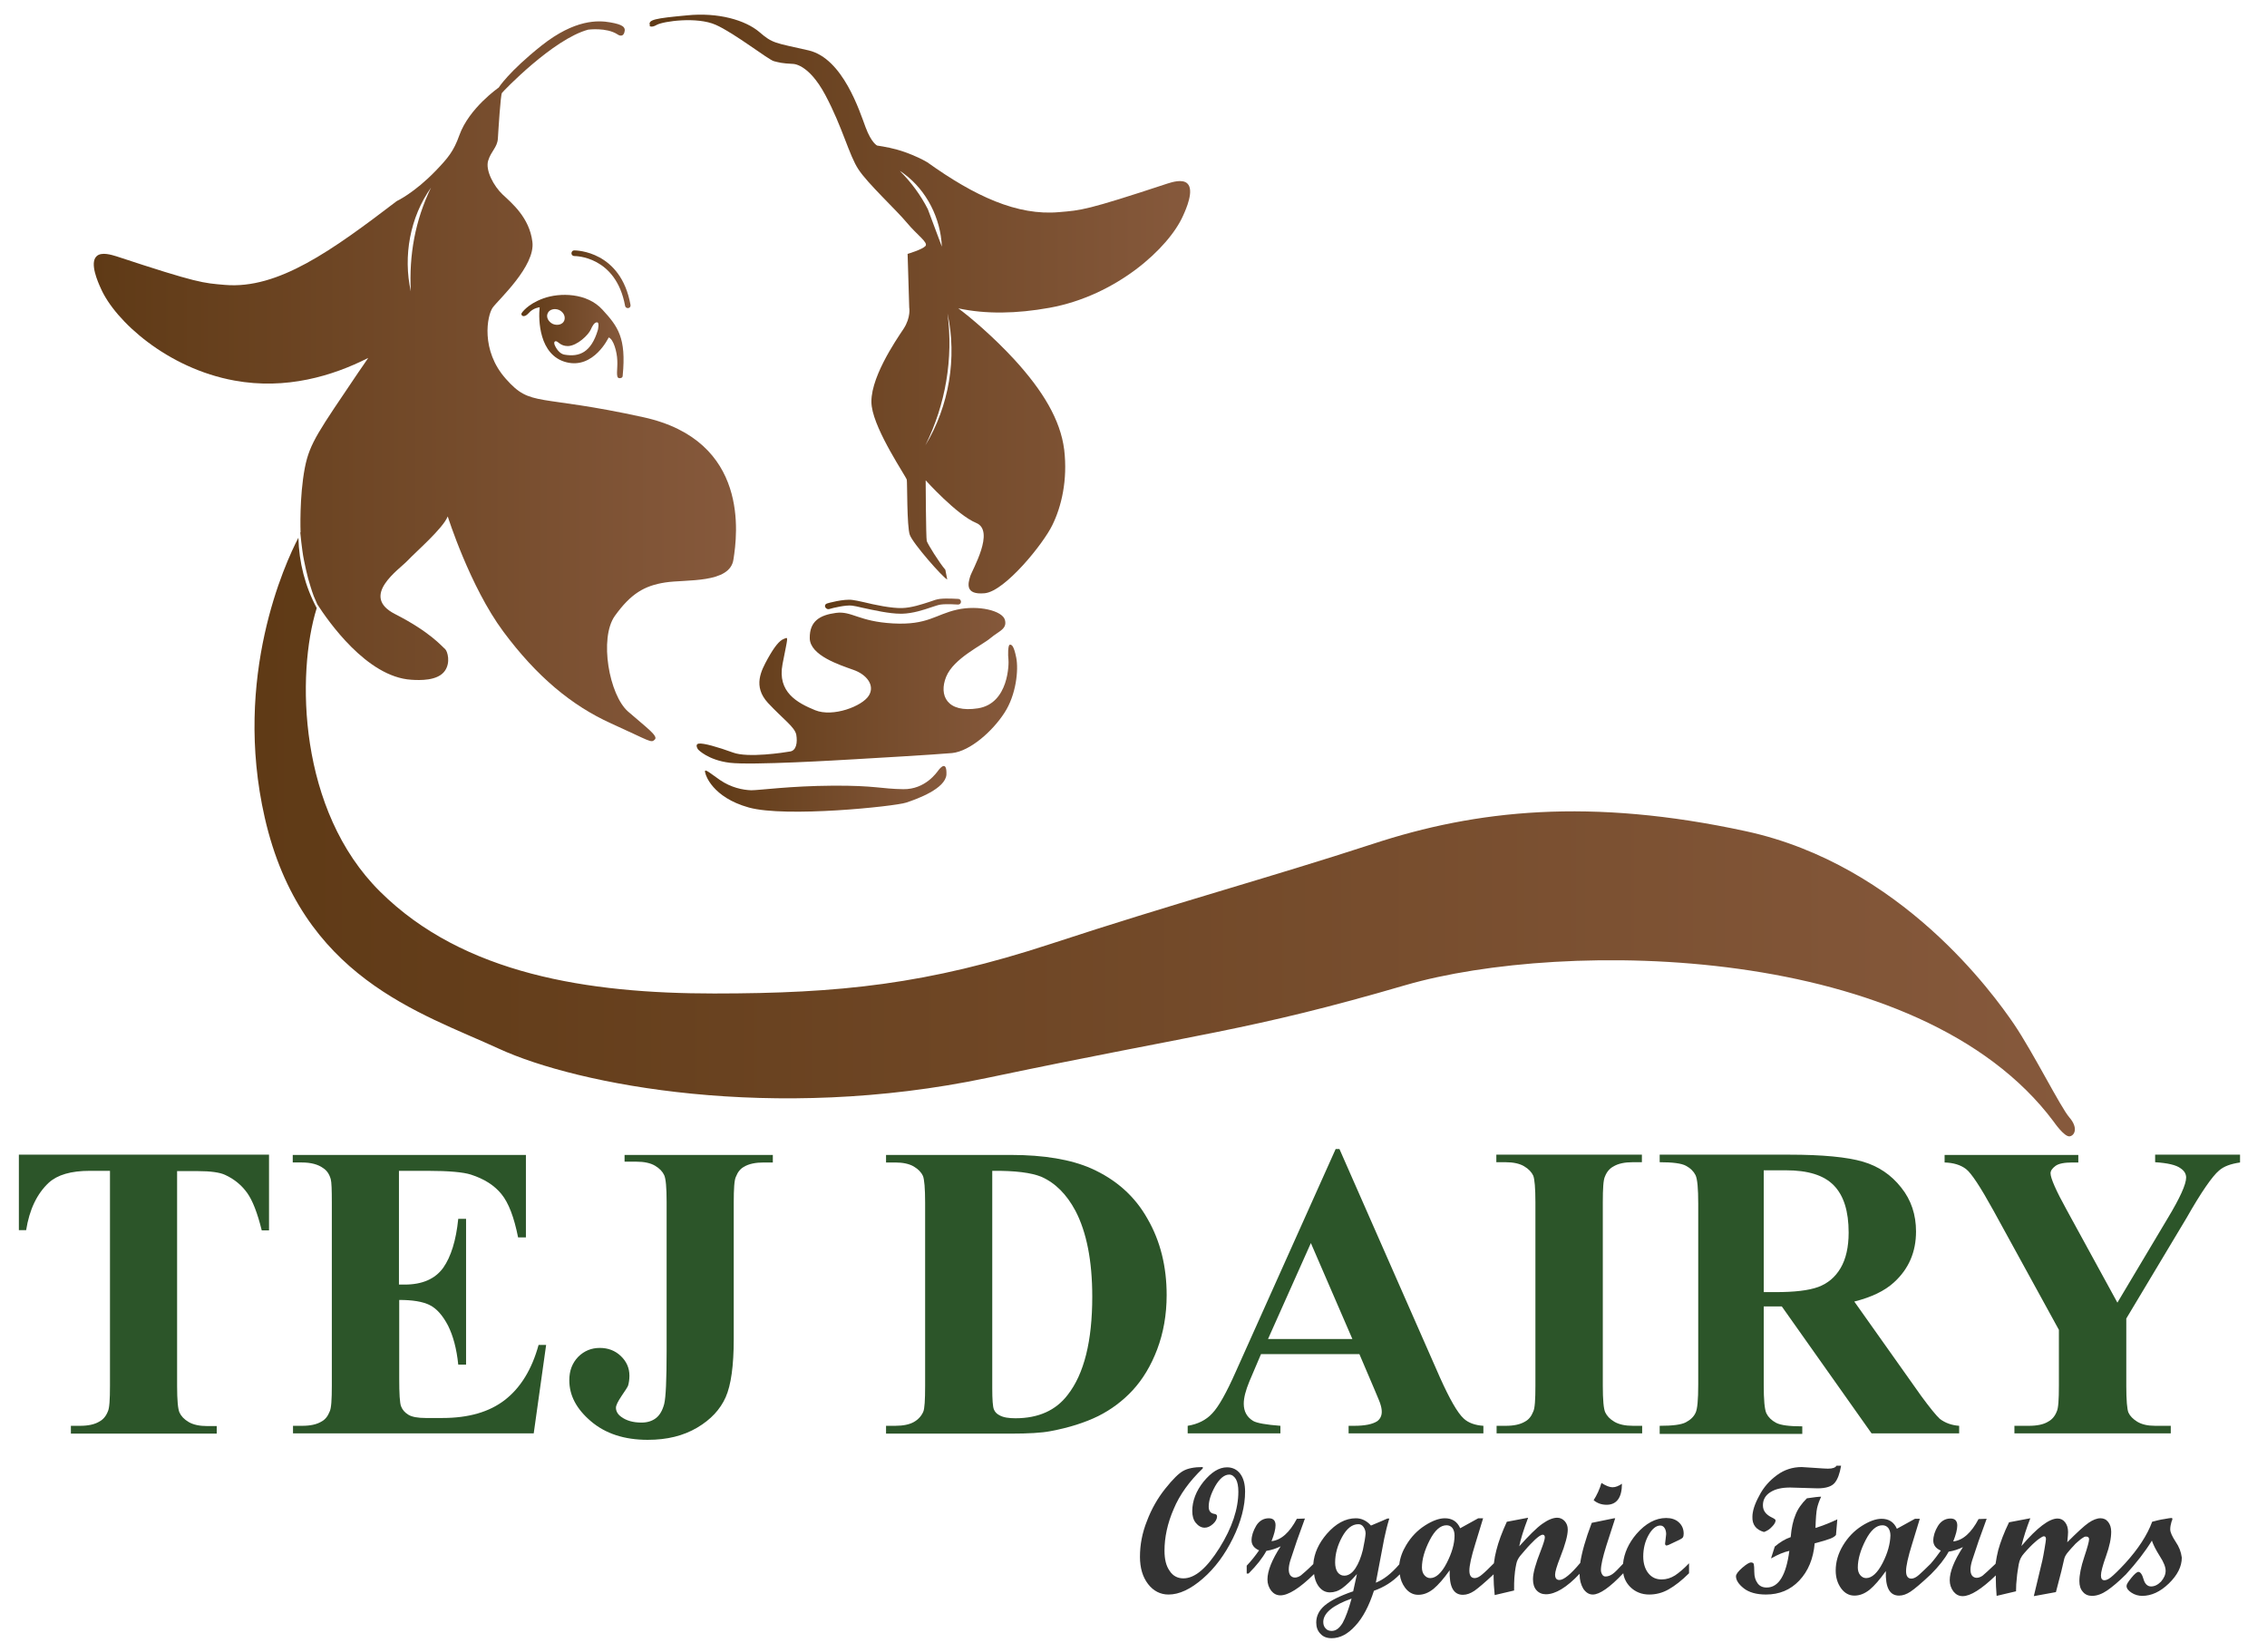 <?xml version="1.0" encoding="UTF-8"?>
<svg xmlns="http://www.w3.org/2000/svg" xmlns:xlink="http://www.w3.org/1999/xlink" version="1.1" id="Layer_1" x="0px" y="0px" viewBox="0 0 841 613" style="enable-background:new 0 0 841 613;" xml:space="preserve">
<style type="text/css">
	.st0{fill:url(#SVGID_1_);}
	.st1{fill:#2C5529;}
	.st2{fill:#F9E9D2;}
	.st3{fill:#FFFFFF;}
	.st4{fill:#333333;}
	.st5{fill:none;}
	.st6{fill:url(#SVGID_00000140720732118014739470000015486564942952628127_);}
	.st7{fill:url(#SVGID_00000155130057897695503480000013425495898566789269_);}
	.st8{fill:url(#SVGID_00000101823452666429974230000008137853109650387115_);}
	.st9{fill:url(#SVGID_00000034805415616976572130000011484730739803048893_);}
	.st10{fill:url(#SVGID_00000077317420650789079010000013514864049878149262_);}
	.st11{fill:url(#SVGID_00000129903078647339074390000012327304220590148275_);}
	.st12{fill:url(#SVGID_00000121270317729215881860000006423956453685453742_);}
	.st13{fill:url(#SVGID_00000074400975200771331460000012115377938936886706_);}
	.st14{fill:#EEE0C5;}
	.st15{fill:url(#SVGID_00000061457337628277479660000001468613713532022688_);}
	.st16{fill:url(#SVGID_00000046330433545742919260000016796389835082613659_);}
	.st17{fill:url(#SVGID_00000060019037525214162000000000249174829971067042_);}
	.st18{fill:url(#SVGID_00000155115378429520111240000010633403019959855255_);}
	.st19{fill:url(#SVGID_00000109026023178622871460000003551414570947347381_);}
	.st20{fill:url(#SVGID_00000057134363016161304720000000556026604897107624_);}
	.st21{fill:url(#SVGID_00000162339539090868532380000015673044784161332868_);}
	.st22{fill:url(#SVGID_00000033348138959271571150000016272496030292455605_);}
</style>
<g>
	<g>
		<path class="st1" d="M99.8,428.5v28h-2.7c-1.6-6.5-3.4-11.1-5.4-13.9c-2-2.8-4.7-5.1-8.2-6.7c-1.9-0.9-5.3-1.4-10.1-1.4h-7.7v79.7    c0,5.3,0.3,8.6,0.9,9.9c0.6,1.3,1.7,2.5,3.4,3.5c1.7,1,4,1.5,7,1.5h3.4v2.8H26.3V529h3.4c3,0,5.4-0.5,7.2-1.6    c1.3-0.7,2.4-1.9,3.1-3.7c0.6-1.2,0.8-4.4,0.8-9.6v-79.7h-7.5c-7,0-12,1.5-15.2,4.4c-4.4,4.1-7.2,10-8.4,17.6H7v-28H99.8z"></path>
		<path class="st1" d="M148,434.5v42.1h2.1c6.6,0,11.3-2.1,14.3-6.2c2.9-4.1,4.8-10.2,5.6-18.2h2.9v54.1h-2.9    c-0.6-5.9-1.9-10.7-3.8-14.5c-2-3.8-4.2-6.3-6.8-7.6c-2.6-1.3-6.4-1.9-11.3-1.9v29.1c0,5.7,0.2,9.2,0.7,10.4    c0.5,1.3,1.4,2.3,2.7,3.1c1.3,0.8,3.5,1.2,6.4,1.2h6.2c9.7,0,17.4-2.2,23.2-6.7c5.8-4.5,10-11.3,12.5-20.4h2.8l-4.6,32.8h-89.3    V529h3.4c3,0,5.4-0.5,7.2-1.6c1.3-0.7,2.3-1.9,3-3.7c0.6-1.2,0.8-4.4,0.8-9.6v-68c0-4.7-0.1-7.5-0.4-8.6c-0.5-1.8-1.4-3.2-2.8-4.1    c-1.9-1.4-4.6-2.1-7.9-2.1h-3.4v-2.8h86.5v30.6h-2.9c-1.5-7.5-3.5-12.8-6.2-16.1c-2.7-3.3-6.4-5.6-11.3-7.2    c-2.8-0.9-8.2-1.4-16-1.4H148z"></path>
		<path class="st1" d="M231.7,431.3v-2.8h55v2.8h-3.4c-3,0-5.5,0.5-7.3,1.6c-1.3,0.7-2.3,1.9-3,3.7c-0.6,1.2-0.8,4.4-0.8,9.6v50.6    c0,9.9-1,17.1-3,21.6c-2,4.5-5.5,8.3-10.6,11.3c-5.1,3-11.1,4.5-18.3,4.5c-8.7,0-15.7-2.3-21.1-6.9c-5.4-4.6-8-9.6-8-15.2    c0-3.6,1.1-6.4,3.3-8.7c2.2-2.2,4.9-3.3,8-3.3c3.1,0,5.7,1,7.8,3c2.1,2,3.2,4.4,3.2,7.3c0,1.4-0.2,2.7-0.5,3.7    c-0.2,0.5-1,1.8-2.4,3.8c-1.4,2.1-2.1,3.5-2.1,4.4c0,1.3,0.7,2.5,2,3.4c1.9,1.4,4.4,2.1,7.5,2.1c2.2,0,4-0.6,5.4-1.7    c1.4-1.1,2.4-2.9,3-5.2c0.6-2.4,0.9-8.9,0.9-19.7v-55.3c0-5.3-0.3-8.6-0.9-9.9c-0.6-1.3-1.7-2.5-3.4-3.5c-1.7-1-4-1.5-6.9-1.5    H231.7z"></path>
		<path class="st1" d="M328.7,531.9V529h3.4c3,0,5.3-0.5,6.9-1.4s2.8-2.2,3.5-3.8c0.5-1.1,0.7-4.3,0.7-9.6v-68    c0-5.3-0.3-8.6-0.8-9.9c-0.6-1.3-1.7-2.5-3.4-3.5c-1.7-1-4-1.5-6.9-1.5h-3.4v-2.8h46.3c12.3,0,22.3,1.7,29.8,5    c9.2,4.1,16.2,10.3,20.9,18.7c4.8,8.3,7.1,17.8,7.1,28.3c0,7.3-1.2,14-3.5,20.1c-2.3,6.1-5.4,11.2-9.1,15.2c-3.7,4-8,7.2-12.8,9.6    c-4.9,2.4-10.8,4.3-17.8,5.6c-3.1,0.6-8,0.9-14.6,0.9H328.7z M368.1,434.4V515c0,4.3,0.2,6.9,0.6,7.9c0.4,1,1.1,1.7,2.1,2.2    c1.4,0.8,3.4,1.1,5.9,1.1c8.5,0,15-2.9,19.4-8.7c6.1-7.8,9.1-20,9.1-36.4c0-13.3-2.1-23.9-6.2-31.8c-3.3-6.2-7.5-10.4-12.7-12.7    C382.6,435.1,376.6,434.3,368.1,434.4z"></path>
		<path class="st1" d="M504.3,502.4h-36.5l-4.3,10.1c-1.4,3.4-2.1,6.1-2.1,8.3c0,2.9,1.2,5,3.5,6.4c1.4,0.8,4.8,1.4,10.1,1.8v2.8    h-34.4V529c3.7-0.6,6.8-2.1,9.1-4.6c2.4-2.5,5.3-7.7,8.8-15.6l37-82.5h1.4l37.3,84.8c3.6,8,6.5,13.1,8.8,15.2    c1.7,1.6,4.2,2.5,7.3,2.7v2.8h-50V529h2.1c4,0,6.8-0.6,8.5-1.7c1.1-0.8,1.7-2,1.7-3.5c0-0.9-0.2-1.9-0.5-2.8    c-0.1-0.5-0.9-2.4-2.3-5.7L504.3,502.4z M501.7,496.8l-15.4-35.6l-15.9,35.6H501.7z"></path>
		<path class="st1" d="M609.2,529v2.8h-54V529h3.4c3,0,5.4-0.5,7.2-1.6c1.3-0.7,2.3-1.9,3-3.7c0.6-1.2,0.8-4.4,0.8-9.6v-68    c0-5.3-0.3-8.6-0.8-9.9c-0.6-1.3-1.7-2.5-3.4-3.5c-1.7-1-4-1.5-6.9-1.5h-3.4v-2.8h54v2.8h-3.4c-3,0-5.4,0.5-7.2,1.6    c-1.3,0.7-2.4,1.9-3.1,3.7c-0.6,1.2-0.8,4.4-0.8,9.6v68c0,5.3,0.3,8.6,0.9,9.9c0.6,1.3,1.7,2.5,3.4,3.5c1.7,1,4,1.5,6.9,1.5H609.2    z"></path>
		<path class="st1" d="M654.3,484.8v29c0,5.6,0.3,9.1,1,10.6c0.7,1.4,1.9,2.6,3.6,3.5c1.7,0.9,5,1.3,9.7,1.3v2.8h-52.9V529    c4.8,0,8-0.4,9.7-1.3c1.7-0.9,2.9-2,3.6-3.5c0.7-1.4,1-4.9,1-10.5v-67.1c0-5.6-0.3-9.1-1-10.6c-0.7-1.4-1.9-2.6-3.6-3.5    c-1.7-0.9-5-1.3-9.7-1.3v-2.8h48c12.5,0,21.6,0.9,27.4,2.6c5.8,1.7,10.5,4.9,14.2,9.6c3.7,4.6,5.5,10.1,5.5,16.3    c0,7.6-2.7,13.9-8.2,18.9c-3.5,3.2-8.4,5.5-14.7,7.1l24.8,35c3.3,4.5,5.6,7.3,6.9,8.5c2.1,1.6,4.5,2.4,7.2,2.6v2.8h-32.5    l-33.3-47.1H654.3z M654.3,434.1v45.3h4.3c7.1,0,12.3-0.6,15.9-1.9c3.5-1.3,6.3-3.6,8.3-7c2-3.4,3-7.8,3-13.2    c0-7.9-1.8-13.7-5.5-17.5c-3.7-3.8-9.6-5.6-17.8-5.6H654.3z"></path>
		<path class="st1" d="M831,428.5v2.8c-3.4,0.5-6,1.4-7.8,3c-2.5,2.1-6.6,8-12,17.5l-22.4,37.4v25c0,5.3,0.3,8.7,0.8,9.9    c0.6,1.3,1.7,2.4,3.3,3.4c1.7,1,3.8,1.5,6.6,1.5h5.8v2.8h-58V529h5.4c3,0,5.5-0.5,7.2-1.6c1.3-0.7,2.4-1.9,3.1-3.7    c0.6-1.2,0.8-4.4,0.8-9.6v-20.7l-24.3-44.3c-4.8-8.7-8.2-13.9-10.2-15.4c-2-1.5-4.6-2.3-7.9-2.4v-2.8H771v2.8h-2.2    c-3,0-5.1,0.4-6.3,1.3c-1.2,0.9-1.8,1.8-1.8,2.7c0,1.8,2,6.4,6.1,13.8l18.7,34.2l18.6-31.2c4.6-7.6,6.9-12.7,6.9-15.2    c0-1.4-0.7-2.5-2-3.4c-1.7-1.3-4.9-2-9.5-2.3v-2.8H831z"></path>
	</g>
	<g>
		<path class="st4" d="M455.2,544.4c-3,0-5.8,1.8-8.7,5.3c-2.8,3.5-4.2,7.2-4.2,10.9c0,1.8,0.4,3.3,1.3,4.4s2,1.8,3.3,1.8    c1.1,0,2.1-0.5,3.1-1.4s1.5-1.9,1.5-2.8c0-0.5-0.3-0.8-0.9-0.9c-1.5-0.2-2.2-1.1-2.2-2.7c0-2.2,0.8-4.7,2.4-7.6    c1.6-2.8,3.4-4.3,5.2-4.3c1,0,1.8,0.6,2.5,1.7c0.6,1.1,0.9,2.6,0.9,4.6c0,6.4-2.3,13.4-7,20.9c-4.7,7.5-9.1,11.3-13.4,11.3    c-2.1,0-3.9-0.9-5.1-2.8c-1.3-1.8-1.9-4.3-1.9-7.5c0-4.9,1.1-10.1,3.4-15.4c2.2-5.3,5.8-10.3,10.8-15.1v-0.5    c-3.2,0-5.6,0.5-7.2,1.4c-1.7,0.9-3.9,3.1-6.7,6.6c-2.8,3.5-5.1,7.5-6.8,12c-1.8,4.5-2.6,8.9-2.6,13.3c0,4.1,1,7.5,3,10.1    c2,2.6,4.6,3.9,7.6,3.9c4,0,8.2-2,12.7-5.9c4.5-3.9,8.2-8.9,11.2-15c3-6.1,4.5-11.9,4.5-17.3c0-2.8-0.6-5-1.8-6.6    S457.2,544.4,455.2,544.4z"></path>
		<path class="st4" d="M601.7,550.5c-1.2,0.8-2.3,1.3-3.5,1.3c-1,0-2.4-0.5-4.1-1.6c-0.7,2.4-1.7,4.5-2.9,6.4    c1.3,1.1,2.9,1.7,4.8,1.7C599.7,558.3,601.7,555.7,601.7,550.5z"></path>
		<path class="st4" d="M621.4,584.5c-1.6,1-3.2,1.5-5,1.5c-2.1,0-3.7-0.8-4.9-2.3c-1.2-1.5-1.9-3.6-1.9-6.2c0-3,0.7-5.7,2-8    c1.3-2.3,2.8-3.5,4.3-3.5c0.7,0,1.2,0.3,1.6,0.9c0.4,0.6,0.6,1.4,0.6,2.3c0,0.2-0.1,0.8-0.2,1.8c-0.1,1-0.2,1.5-0.2,1.7    c0,0.4,0.2,0.7,0.5,0.7c0.2,0,0.6-0.1,1-0.3l3.8-1.8c0.6-0.3,1.1-0.6,1.3-0.9c0.2-0.3,0.3-0.8,0.3-1.4c0-1.7-0.6-3.1-1.8-4.2    c-1.2-1.1-2.8-1.6-4.7-1.6c-3.9,0-7.6,2-11,5.9c-2.9,3.4-4.6,7.1-5,11.1c-1.8,1.9-3,3.2-3.9,3.8c-0.9,0.6-1.7,0.9-2.6,0.9    c-0.5,0-0.9-0.2-1.2-0.7s-0.5-1-0.5-1.7c0-1.8,0.7-4.8,2-9l3.3-10.2h-0.4l-8.3,1.7c-2.3,6-3.7,11-4.3,15v-0.1    c-3.5,4.2-6.1,6.3-7.7,6.3c-1.1,0-1.6-0.7-1.6-2c0-1,0.6-3.1,1.9-6.4c1.9-4.8,2.8-8.2,2.8-10.3c0-1.3-0.4-2.3-1.1-3.1    c-0.7-0.8-1.7-1.3-2.8-1.3c-1.6,0-3.5,0.8-5.6,2.3c-2.1,1.5-4.9,4.3-8.5,8.3c0.5-2.6,1.6-6.1,3.3-10.6l-7.9,1.5    c-1.8,3.9-3.1,7.4-3.9,10.6c-0.4,1.5-0.7,3.1-0.9,4.8c-1.8,1.8-3.2,3.2-4.3,4.1c-1,0.9-2,1.4-2.8,1.4c-1.3,0-2-0.9-2-2.8    c0-1.8,0.7-5.1,2.2-9.9l2.9-9.5h-1.8l-6.7,3.7c-1.1-2.5-3-3.7-5.7-3.7c-2.1,0-4.6,0.9-7.4,2.7c-2.8,1.8-5.1,4.2-6.9,7.2    c-1.4,2.3-2.3,4.7-2.6,7.2c-3,3.5-5.9,5.7-8.7,6.8l3.1-16.3c0.5-2.4,1.1-4.9,1.9-7.5h-0.7l-2.3,1c-1.6,0.7-2.8,1.2-3.8,1.6    c-1.6-1.8-3.5-2.7-5.6-2.7c-3.8,0-7.4,1.9-10.8,5.8c-3,3.5-4.7,7.2-5,11.2c-2.3,2.3-3.9,3.6-4.6,4.2c-0.7,0.5-1.5,0.8-2.2,0.8    c-0.7,0-1.3-0.3-1.7-0.8c-0.4-0.5-0.6-1.3-0.6-2.2c0-1,0.2-2.1,0.6-3.4c0.4-1.3,1.2-3.7,2.4-7.2l3-8.3l-3,0.1    c-2.7,5.1-5.8,7.9-9.4,8.3c1-2.5,1.5-4.5,1.5-5.9c0-1.7-0.8-2.6-2.5-2.6c-2,0-3.6,1-4.7,2.8c-1.1,1.9-1.7,3.7-1.7,5.4    c0,1.6,0.9,2.9,2.8,3.7c-1.4,2-2.9,3.9-4.6,5.7v2.9h0.7c3-3,5.2-5.8,6.6-8.4c1.9-0.3,3.7-0.9,5.3-1.7c-3.3,5.1-4.9,9.2-4.9,12.3    c0,1.6,0.5,3,1.4,4.2c0.9,1.1,2,1.7,3.4,1.7c2.9,0,7.1-2.6,12.5-7.9c0.2,1.7,0.7,3.1,1.5,4.3c1.2,1.7,2.6,2.5,4.4,2.5    c1.5,0,3.1-0.5,4.6-1.6c1.5-1.1,3.3-2.8,5.4-5.2l-1.4,6.4c-5,1.7-8.5,3.5-10.6,5.3c-2.1,1.8-3.1,3.9-3.1,6.3    c0,1.7,0.5,3.1,1.6,4.2c1,1.1,2.4,1.6,4.1,1.6c3.1,0,6-1.5,8.8-4.6c2.8-3,5.1-7.4,6.9-13c3.7-1.3,6.9-3.3,9.6-6.1    c0.2,1.9,0.9,3.5,1.9,4.9c1.3,1.8,3,2.7,4.9,2.7c2,0,3.8-0.7,5.7-2.2c1.8-1.5,3.8-3.8,6-6.9c-0.2,6.1,1.4,9.1,4.9,9.1    c1.4,0,2.8-0.5,4.3-1.5c1.4-1,3.8-3,7.1-6.1c0,0.4,0,0.8,0,1.2c0,1.4,0.1,3.6,0.4,6.5l7.2-1.7c0-2,0-3.5,0.1-4.7    c0.1-1.5,0.3-3.2,0.7-5.1c0.2-1.1,0.7-2.1,1.5-3.1l1.8-2.1c0.7-0.8,1.3-1.5,1.9-2.1c0.7-0.7,1.3-1.3,1.8-1.8    c0.6-0.5,1.1-1,1.6-1.3c0.5-0.3,0.9-0.5,1.2-0.5c0.5,0,0.8,0.3,0.8,1c0,0.7-0.5,2.3-1.5,4.9c-1.9,4.8-2.9,8.3-2.9,10.6    c0,1.7,0.4,3.1,1.3,4.1c0.9,1,2.1,1.5,3.5,1.5c3.5,0,7.7-2.5,12.5-7.6c0,0.1,0,0.1,0,0.2c0,2.1,0.5,3.9,1.4,5.4    c1,1.4,2.1,2.1,3.5,2.1c2.5,0,6.3-2.6,11.3-7.9c0.3,2,1.2,3.7,2.6,5.1c1.8,1.8,4.2,2.8,7,2.8c2.5,0,4.9-0.6,7.2-1.9    c2.3-1.3,4.9-3.3,7.6-6v-3.7C624.7,582,622.9,583.5,621.4,584.5z M498.1,602.1c-1.2,2-2.5,3-4.1,3c-0.9,0-1.7-0.3-2.2-0.9    c-0.6-0.6-0.9-1.4-0.9-2.4c0-3.3,3.5-6.2,10.5-8.7C500.3,597.1,499.2,600.1,498.1,602.1z M505.6,575c-0.7,2.8-1.6,5.1-2.8,6.9    s-2.6,2.7-4.1,2.7c-1,0-1.8-0.4-2.5-1.3c-0.6-0.9-0.9-2.1-0.9-3.6c0-3.2,0.9-6.4,2.6-9.5c1.7-3.1,3.7-4.7,6-4.7    c0.8,0,1.4,0.3,1.9,1c0.5,0.7,0.8,1.5,0.8,2.5C506.5,570.3,506.2,572.2,505.6,575z M536.7,579.9c-1.9,3.7-4,5.6-6.1,5.6    c-0.9,0-1.6-0.4-2.2-1.1s-0.9-1.7-0.9-2.8c0-3.1,1-6.5,2.9-10.2c1.9-3.7,4-5.5,6.2-5.5c0.9,0,1.6,0.3,2.2,1    c0.5,0.7,0.8,1.6,0.8,2.8C539.6,572.8,538.6,576.2,536.7,579.9z"></path>
		<path class="st4" d="M681.6,563.7c-2.5,1.2-5.2,2.3-8.1,3.2c0.1-3.6,0.3-6,0.6-7.4c0.3-1.3,0.8-2.7,1.5-4.2    c-0.9,0-2.7,0.2-5.3,0.6c-2,2-3.4,4-4.2,6.1c-0.9,2.1-1.5,4.8-1.8,8.3c-2.1,0.7-4,1.9-5.9,3.5l-1.4,4.4c2.5-1.4,4.8-2.4,6.8-2.8    c-1.2,9.1-4,13.6-8.4,13.6c-1.5,0-2.6-0.5-3.4-1.6c-0.8-1.1-1.2-2.5-1.2-4.1s-0.1-2.6-0.2-3c-0.1-0.4-0.5-0.6-1-0.6    c-0.7,0-1.8,0.7-3.3,2c-1.5,1.3-2.3,2.4-2.3,3.1c0,1.5,1,3,2.9,4.5c1.9,1.5,4.7,2.3,8.2,2.3c5,0,9.1-1.7,12.4-5.2    s5.2-8.1,5.7-13.8c2.7-0.7,4.7-1.3,5.7-1.7c1.1-0.4,1.8-0.9,2.2-1.4L681.6,563.7z"></path>
		<path class="st4" d="M654.4,568.4c1.2-0.4,2.2-1.1,3-2c0.9-0.9,1.3-1.7,1.3-2.3c0-0.3-0.4-0.6-1.2-1c-2.4-1.1-3.5-2.6-3.5-4.6    c0-2.1,0.9-3.7,2.8-4.9c1.9-1.2,4.3-1.7,7.3-1.7l10.2,0.3c3.1,0,5.2-0.7,6.3-2c1.1-1.3,1.9-3.4,2.4-6.4h-1.7    c-0.4,0.7-1.4,1.1-3.2,1.1c-0.6,0-2.3-0.1-5.1-0.3c-2.8-0.2-4.4-0.3-4.6-0.3c-3.4,0-6.5,1-9.2,3s-5,4.5-6.6,7.7    c-1.7,3.1-2.5,5.7-2.5,7.8C650,565.7,651.5,567.6,654.4,568.4z"></path>
		<path class="st4" d="M807.1,572c-1.3-2-2-3.5-2-4.6c0-0.9,0.2-1.9,0.5-2.9c0.2-0.3,0.3-0.7,0.3-1c0-0.2-0.1-0.3-0.3-0.3    c-0.3,0-1.2,0.1-2.7,0.4c-1.5,0.2-3,0.6-4.5,1c-1.8,4.9-5.1,10-10,15.4v0c-2.5,2.7-4.3,4.4-5.3,5.2s-1.8,1.1-2.4,1.1    c-0.9,0-1.3-0.6-1.3-1.8c0-1.2,0.6-3.6,1.9-7.2c1.3-3.6,1.9-6.6,1.9-9c0-1.5-0.4-2.7-1.1-3.6c-0.8-1-1.7-1.4-2.9-1.4    c-1.3,0-2.8,0.6-4.4,1.7c-1.6,1.1-4.2,3.5-7.9,7.2c0.2-1.9,0.3-3.1,0.3-3.8c0-1.5-0.4-2.7-1.1-3.6c-0.7-0.9-1.6-1.4-2.8-1.4    c-3.1,0-7.6,3.4-13.4,10.2c0.8-3.3,1.9-6.7,3.3-10.3l-7.9,1.5c-1.9,3.9-3.2,7.4-4,10.3c-0.4,1.5-0.7,3.2-1,5.1    c-2.5,2.4-4.1,3.8-4.8,4.4c-0.7,0.5-1.5,0.8-2.2,0.8c-0.7,0-1.3-0.3-1.7-0.8c-0.4-0.5-0.6-1.3-0.6-2.2c0-1,0.2-2.1,0.6-3.4    c0.4-1.3,1.2-3.7,2.4-7.2l3-8.3l-3,0.1c-2.7,5.1-5.8,7.9-9.4,8.3c1-2.5,1.5-4.5,1.5-5.9c0-1.7-0.8-2.6-2.5-2.6c-2,0-3.6,1-4.7,2.8    s-1.7,3.7-1.7,5.4c0,1.6,0.9,2.9,2.8,3.7c-1.2,1.7-2.4,3.3-3.8,4.9v0c-1.8,1.8-3.3,3.2-4.3,4.1c-1,0.9-2,1.4-2.8,1.4    c-1.3,0-2-0.9-2-2.8c0-1.8,0.7-5.1,2.2-9.9l2.9-9.5h-1.8l-6.7,3.7c-1.1-2.5-3-3.7-5.7-3.7c-2.1,0-4.6,0.9-7.4,2.7    c-2.8,1.8-5.1,4.2-6.9,7.2c-1.8,3-2.7,6.1-2.7,9.3c0,2.6,0.7,4.8,2,6.6s3,2.7,4.9,2.7c2,0,3.8-0.7,5.7-2.2c1.8-1.5,3.8-3.8,6-6.9    c-0.2,6.1,1.4,9.1,4.9,9.1c1.4,0,2.8-0.5,4.3-1.5s4-3.1,7.5-6.4c3-3,5.2-5.8,6.6-8.4c1.9-0.3,3.7-0.9,5.3-1.7    c-3.3,5.1-4.9,9.2-4.9,12.3c0,1.6,0.5,3,1.4,4.2c0.9,1.1,2,1.7,3.4,1.7c2.9,0,7-2.6,12.3-7.7c0,0.4,0,0.9,0,1.3    c0,1.7,0.1,3.8,0.3,6.3l7.2-1.7c0-1.8,0.1-3.5,0.3-5c0.1-1.5,0.4-3.1,0.7-5c0.3-1.6,0.9-2.9,2-4.1c0.8-0.9,1.5-1.7,2.2-2.4    c0.7-0.7,1.3-1.3,1.9-1.8c0.5-0.5,1.1-0.9,1.5-1.2c0.4-0.3,0.8-0.5,1.1-0.7c0.3-0.2,0.5-0.2,0.7-0.2c0.5,0,0.7,0.4,0.7,1.1    c0,0.4-0.2,1.5-0.5,3.4c-0.3,1.9-0.6,3.3-0.8,4.3l-3.2,13.4l8.2-1.5l2-7.7l1.1-4.7c0.2-0.8,0.7-1.7,1.7-2.8    c0.6-0.7,1.1-1.3,1.7-1.9c0.5-0.6,1-1.1,1.5-1.5c0.5-0.4,0.9-0.8,1.3-1.1c0.4-0.3,0.8-0.5,1.1-0.7c0.3-0.2,0.6-0.2,0.8-0.2    c0.7,0,1.1,0.3,1.1,1c0,0.8-0.6,3-1.8,6.6c-1.2,3.6-1.8,6.6-1.8,8.9c0,1.7,0.4,3,1.3,4c0.8,1,2,1.5,3.4,1.5c1.8,0,3.7-0.7,5.6-2    c1.9-1.3,4.3-3.3,7-6h0c3.9-4.3,7.1-8.4,9.6-12.5c0.5,1.5,1.5,3.5,2.9,5.7c1.5,2.3,2.2,4.1,2.2,5.5c0,1.4-0.6,2.7-1.7,4    c-1.2,1.2-2.4,1.8-3.7,1.8s-2.3-0.9-2.8-2.7c-0.5-1.8-1.2-2.7-1.9-2.7c-0.5,0-1.4,0.7-2.6,2.2c-1.2,1.5-1.8,2.4-1.8,3    c0,0.9,0.6,1.7,1.8,2.5s2.6,1.2,4,1.2c3.4,0,6.7-1.5,9.9-4.6c3.2-3.1,4.8-6.3,4.8-9.6C809.1,575.7,808.4,573.9,807.1,572z     M698.4,579.9c-1.9,3.7-4,5.6-6.1,5.6c-0.9,0-1.6-0.4-2.2-1.1s-0.9-1.7-0.9-2.8c0-3.1,1-6.5,2.9-10.2c1.9-3.7,4-5.5,6.2-5.5    c0.9,0,1.6,0.3,2.2,1c0.5,0.7,0.8,1.6,0.8,2.8C701.2,572.8,700.3,576.2,698.4,579.9z"></path>
	</g>
	<g>
		<path class="st5" d="M209.3,118.9c0.6-1.4-0.2-3.2-1.9-4c-1.7-0.8-3.6-0.2-4.2,1.2c-0.6,1.4,0.2,3.2,1.9,4    C206.7,120.9,208.6,120.4,209.3,118.9z"></path>
		<path class="st5" d="M113.7,211.3c-0.5-2.2-1-4.5-1.3-6.8C112.7,206.8,113.2,209.1,113.7,211.3z"></path>
		<path class="st5" d="M221.5,119.4c-1,0-1.8,1.7-2.2,2.6c-0.9,2.1-5.2,6.1-8.5,6.2c-2.9,0.1-3.7-1.8-4.5-1.8    c-0.9,0-0.5,1.2-0.5,1.2s1.2,3.4,3.8,3.8c5.4,0.9,9.9-0.8,12.3-9.2C221.8,122.4,222.5,119.4,221.5,119.4z"></path>
		<path class="st5" d="M116.6,221.2c-0.8-2.2-1.5-4.4-2.1-6.6C115.1,216.8,115.8,219,116.6,221.2z"></path>
		<path class="st5" d="M344.2,77.6l0-0.2c-2.6-5.1-6-9.7-10.3-13.9C338.3,67.8,341.6,72.5,344.2,77.6z"></path>
		<path class="st5" d="M333.9,63.5C333.9,63.5,333.9,63.5,333.9,63.5c0.5,0.3,1,0.7,1.6,1.1C334.9,64.2,334.4,63.8,333.9,63.5z"></path>
		<linearGradient id="SVGID_1_" gradientUnits="userSpaceOnUse" x1="94.286" y1="310.558" x2="769.742" y2="310.558">
			<stop offset="0" style="stop-color:#5F3A16"></stop>
			<stop offset="1" style="stop-color:#86593C"></stop>
		</linearGradient>
		<path class="st0" d="M767.7,414.6c-3.3-3.8-13.3-23.9-20.6-34.7c-7.4-10.8-41.7-59-99.4-71.5c-57.7-12.5-100.1-7.9-138.4,4.7    c-38.3,12.5-73.9,22.1-119.5,37.1c-45.7,15-78.3,18.4-124.9,18.4c-46.6,0-93-7.1-123.9-37.8c-30.4-30.1-31.1-80.9-23.5-105.2    c-4.3-8-6.6-17-6.8-26.1c-4.9,9.4-24.4,51.6-12.5,103.8c13.5,59.4,57.8,72.4,86.9,85.8c29.1,13.4,101.7,27.5,181.2,10.8    s96.5-17.3,155.1-34.4c58.6-17,190.8-16,240.5,50.7c0,0,3.9,5.7,5.9,5.4C769.7,421.3,771,418.4,767.7,414.6z"></path>
		
			<linearGradient id="SVGID_00000078726639192309285000000010508516034907315638_" gradientUnits="userSpaceOnUse" x1="34.819" y1="141.495" x2="273.081" y2="141.495">
			<stop offset="0" style="stop-color:#5F3A16"></stop>
			<stop offset="1" style="stop-color:#86593C"></stop>
		</linearGradient>
		<path style="fill:url(#SVGID_00000078726639192309285000000010508516034907315638_);" d="M238.7,154.8c-39.6-8.7-41.6-3.6-51-14.2    c-9.5-10.6-7-23.6-4.9-26.5c2.1-2.9,15.9-15.4,14.7-24.4c-1.1-9-7.7-14.4-11-17.5c-3.3-3.1-6.5-9-5.4-12.6    c1.1-3.6,3.4-4.9,3.6-8.2c0.2-3.3,1-16.2,1.5-16.9c0.5-0.7,19-20,32-23.5c0,0,6.7-0.9,10.8,1.7c0,0,1.9,1.5,2.6-0.6    c0.7-2.1-0.7-3-5.2-3.8s-13.1-1.2-25.5,8.6C188.7,26.6,185,32.5,185,32.5s-11,7.6-14.6,17.7c-2.1,5.9-4.2,8.4-8.7,13.1    c-8,8.3-14.5,11.3-14.5,11.3c-24,18.3-44,32.8-63.8,31.1c-8.1-0.7-9.9-0.6-40.2-10.6c-1.7-0.5-5.6-1.8-7.4,0    c-2.6,2.5,0.5,9.5,1.6,11.9c5.3,12.1,24.7,29.7,49.6,34.2c19.1,3.5,36.4-1.7,49.6-8.4c-1.4,2-2.6,3.9-3.7,5.4    c-14.6,21.7-18,26.1-19.8,35.3c-2.1,10.9-1.6,23.9-1.6,23.9s0,0.1-0.1,0.2c0.2,2.3,0.5,4.6,0.8,6.9s0.8,4.5,1.3,6.8    c0.3,1.3,0.6,2.4,0.8,3.3c0.6,2,1.2,4.2,2.1,6.6c0.4,1,0.9,2,1.3,3c3.9,6,18.3,27,34.9,28c3,0.2,9.9,0.5,12.5-3.4    c2.1-3.1,0.9-7.1,0.1-7.9c-1.5-1.3-5.6-6.4-18.7-13.1c-13.1-6.7,1.6-16.5,4.7-19.8c3.1-3.3,13.1-11.9,14.9-16.4    c0,0,8.2,26,20.6,42.7c12.4,16.7,25.4,27.5,40,34.1c14.6,6.6,14.8,7.4,16.2,6c1.4-1.3-2.9-4.3-9.9-10.4c-7-6.1-10.8-27.2-4.9-35.5    c5.9-8.2,10.9-11.2,18.7-12.4c7.7-1.2,24.1,0.5,25.3-8.6C273.5,198.6,278.3,163.5,238.7,154.8z M159.9,69.6    c-5.9,12.2-8.2,25-7.5,38.5C149.5,95,152.1,80.6,159.9,69.6z"></path>
		
			<linearGradient id="SVGID_00000080176437433730648410000009690456312202548136_" gradientUnits="userSpaceOnUse" x1="212.019" y1="103.601" x2="233.985" y2="103.601">
			<stop offset="0" style="stop-color:#5F3A16"></stop>
			<stop offset="1" style="stop-color:#86593C"></stop>
		</linearGradient>
		<path style="fill:url(#SVGID_00000080176437433730648410000009690456312202548136_);" d="M232.9,114.3c0.1,0,0.1,0,0.2,0    c0.6-0.1,0.9-0.6,0.8-1.2c-3.6-20-20.1-20.2-20.9-20.2c0,0,0,0,0,0c-0.6,0-1,0.5-1,1.1c0,0.6,0.5,1,1.1,1    c0.2,0,15.4-0.1,18.8,18.5C232,114,232.4,114.3,232.9,114.3z"></path>
		
			<linearGradient id="SVGID_00000042705127303371464650000000153984465512971676_" gradientUnits="userSpaceOnUse" x1="193.442" y1="124.82" x2="231.298" y2="124.82">
			<stop offset="0" style="stop-color:#5F3A16"></stop>
			<stop offset="1" style="stop-color:#86593C"></stop>
		</linearGradient>
		<path style="fill:url(#SVGID_00000042705127303371464650000000153984465512971676_);" d="M223.5,114.9c-5.7-6.3-15.8-6.4-21.9-4.2    c-6.1,2.2-8.1,5.5-8.1,5.5c-0.4,0.8,0.8,2,2.6,0c1.7-2,4.1-2.2,4.1-2.2c-0.5,4.5-0.3,17.8,9.9,20.4c10.2,2.6,15.7-9.2,15.7-9.2    c1.8,0.6,3.1,5.4,3.2,8.5c0.2,3.1-0.7,6.5,0.7,6.6c1.4,0.1,1.3-0.9,1.3-0.9C232.4,125.3,229.2,121.1,223.5,114.9z M203.2,116.2    c0.6-1.4,2.5-1.9,4.2-1.2c1.7,0.8,2.5,2.5,1.9,4c-0.6,1.4-2.5,1.9-4.2,1.2C203.4,119.4,202.5,117.6,203.2,116.2z M221.8,122.4    c-2.5,8.4-6.9,10.1-12.3,9.2c-2.6-0.4-3.8-3.8-3.8-3.8s-0.4-1.2,0.5-1.2c0.9,0,1.6,1.8,4.5,1.8c3.4-0.1,7.6-4.1,8.5-6.2    c0.4-0.9,1.2-2.6,2.2-2.6C222.5,119.4,221.8,122.4,221.8,122.4z"></path>
		
			<linearGradient id="SVGID_00000143607396093777421950000006448011620116431761_" gradientUnits="userSpaceOnUse" x1="240.569" y1="112.723" x2="441.251" y2="112.723">
			<stop offset="0" style="stop-color:#5F3A16"></stop>
			<stop offset="1" style="stop-color:#86593C"></stop>
		</linearGradient>
		<path style="fill:url(#SVGID_00000143607396093777421950000006448011620116431761_);" d="M243.7,9.2c2.4-1.3,14.8-3.1,21.8,0    s19.6,13,21.6,13.5c2,0.5,2.9,0.8,6.9,1c0,0,5.8-0.4,12.2,11.6c6.4,12,8.8,22.4,12.3,27.6c3.4,5.2,14,15,17.9,19.7    c3.9,4.7,8.1,7.4,6.9,8.7c-1.2,1.3-6.6,2.9-6.6,2.9l0.6,19.9c0,0,0.7,3.6-2.1,7.9c-2.8,4.2-13.2,19.3-11.8,28.8    c1.3,9.4,12.8,26.1,13,27.2c0.2,1.1,0,17.2,1.1,20.4c1.1,3.2,12.3,15.9,13.9,16.6l-0.7-3.6c-2.3-2.7-6.6-9.6-6.9-10.7    c-0.3-1.1-0.4-22.5-0.4-22.5s11.5,12.8,18.7,15.8c7.2,2.9-1.5,17.5-2.2,19.9c-0.7,2.4-2.1,6.9,5.4,6.2    c7.5-0.7,21.8-18.4,25.1-25.3c3.4-6.9,5.7-16.7,4.4-27.9c-1.4-11.2-8-22-18.4-33.4c-8-8.7-16.8-16.1-20.9-19.1    c10.2,2.2,21.6,2,33.8-0.2c24.9-4.5,44.3-22.2,49.6-34.2c1.1-2.4,4.2-9.4,1.6-11.9c-1.8-1.8-5.8-0.5-7.4,0    c-30.3,10-32,9.9-40.2,10.6c-15.5,1.4-31.3-5.9-48.9-18.5c-1.7-1-4.5-2.4-8.1-3.7c-4.2-1.5-7.9-2.1-10.5-2.5c0,0-2.1-0.9-4.3-6.8    c-2.2-5.9-8.4-25.5-21.1-28.5c-12.7-2.9-13.3-2.5-18.4-6.9c-5.1-4.3-15.1-7.3-26.8-6.1c-11.8,1.1-14.5,1.6-13.7,3.7    C240.7,9.4,241.3,10.6,243.7,9.2z M343.3,165.2c7.5-15.1,10.4-32.2,8.2-48.9C355.1,132.7,352.1,150.7,343.3,165.2z M344.2,77.6    c-2.6-5.1-6-9.8-10.3-14.1c0,0,0,0-0.1-0.1c0,0,0,0,0,0c0,0,0,0,0,0c0.5,0.3,1.1,0.7,1.6,1.1c8.4,6.2,13.6,16.6,14,27"></path>
		
			<linearGradient id="SVGID_00000018933449823670178890000013813814260227557270_" gradientUnits="userSpaceOnUse" x1="261.402" y1="292.616" x2="350.976" y2="292.616">
			<stop offset="0" style="stop-color:#5F3A16"></stop>
			<stop offset="1" style="stop-color:#86593C"></stop>
		</linearGradient>
		<path style="fill:url(#SVGID_00000018933449823670178890000013813814260227557270_);" d="M348.2,285.7c-0.7,0.9-4.9,7.2-13.1,7.1    c-8.3-0.1-10.3-1.4-26.2-1.3c-15.9,0.1-27.1,1.7-30.2,1.7c-3.2-0.1-7.5-1-11.6-3.8c-4.1-2.8-6.4-5.1-5.3-2.1c0,0,2.3,8.5,16,12.3    c13.7,3.8,54-0.4,58.3-1.8s14.6-5.2,15-10.4C351.3,282,348.8,284.9,348.2,285.7z"></path>
		
			<linearGradient id="SVGID_00000018203708530606179590000012767378751238070703_" gradientUnits="userSpaceOnUse" x1="258.38" y1="254.478" x2="377.322" y2="254.478">
			<stop offset="0" style="stop-color:#5F3A16"></stop>
			<stop offset="1" style="stop-color:#86593C"></stop>
		</linearGradient>
		<path style="fill:url(#SVGID_00000018203708530606179590000012767378751238070703_);" d="M372.6,264.5c4.4-6.7,5.3-16,4.4-20.5    c-0.9-4.5-1.7-4.9-2.4-4.8c-0.7,0.1-0.7,4-0.5,5.4s0.2,16.4-11.3,18.2c-11.5,1.8-14.6-4.8-11.8-11.7c2.8-6.9,13.4-11.7,16.5-14.4    c3.1-2.6,6.2-3.3,5.3-6.7c-0.9-3.4-9.8-5.6-17.8-3.8c-8,1.8-10.9,5.8-23.7,5.1c-12.8-0.7-15.3-4.7-21.2-3.9    c-5.9,0.8-9.8,3-9.7,9.4c0.1,6.4,11.1,9.9,16.1,11.7c5,1.7,8.2,5.8,5.8,9.6c-2.4,3.9-13.3,8.1-19.9,5.4    c-6.6-2.7-14.1-6.7-12.1-17.1c2-10.4,2.3-10.1,0.6-9.4c-1.8,0.6-3.7,3.1-6.1,7.4c-2.4,4.4-5.6,10.2,0.1,16.4    c5.8,6.2,9.9,8.9,10.5,11.8c0.5,2.9,0,5.8-2.2,6.2c-2.2,0.4-15.8,2.5-21.3,0.4c-5.5-2-11-3.6-12.7-3.3c-1.6,0.3-0.2,2.2-0.2,2.2    s3.6,3.9,11.7,4.9c8.1,1,41.1-1,46.3-1.3s29.5-1.7,36.2-2.3C359.9,278.7,368.2,271.3,372.6,264.5z"></path>
		
			<linearGradient id="SVGID_00000000918963897224580910000015888510251321648529_" gradientUnits="userSpaceOnUse" x1="306.176" y1="224.942" x2="356.612" y2="224.942">
			<stop offset="0" style="stop-color:#5F3A16"></stop>
			<stop offset="1" style="stop-color:#86593C"></stop>
		</linearGradient>
		<path style="fill:url(#SVGID_00000000918963897224580910000015888510251321648529_);" d="M307.5,226c1.6-0.5,6.4-1.6,8.6-1.3    c0.8,0.1,2.3,0.4,3.9,0.8c4.2,0.9,9.9,2.2,14.1,2.2c0.2,0,0.4,0,0.6,0c3.9-0.1,7.9-1.4,10.8-2.4c1.5-0.5,2.7-0.9,3.5-1    c2.3-0.3,6.4,0,6.4,0c0.6,0,1.1-0.4,1.1-1c0-0.6-0.4-1.1-1-1.1c-0.2,0-4.3-0.3-6.8,0c-1,0.1-2.3,0.5-3.9,1.1    c-2.8,0.9-6.6,2.2-10.2,2.3c-4,0.1-10.1-1.2-14.2-2.2c-1.8-0.4-3.2-0.7-4.1-0.8c-3.2-0.5-9.3,1.2-9.5,1.3    c-0.6,0.2-0.9,0.7-0.7,1.3C306.4,225.8,307,226.1,307.5,226z"></path>
		<path class="st14" d="M333.9,63.5C333.9,63.5,333.9,63.5,333.9,63.5C333.9,63.5,333.9,63.5,333.9,63.5    C333.9,63.5,333.9,63.5,333.9,63.5z"></path>
	</g>
</g>
</svg>
